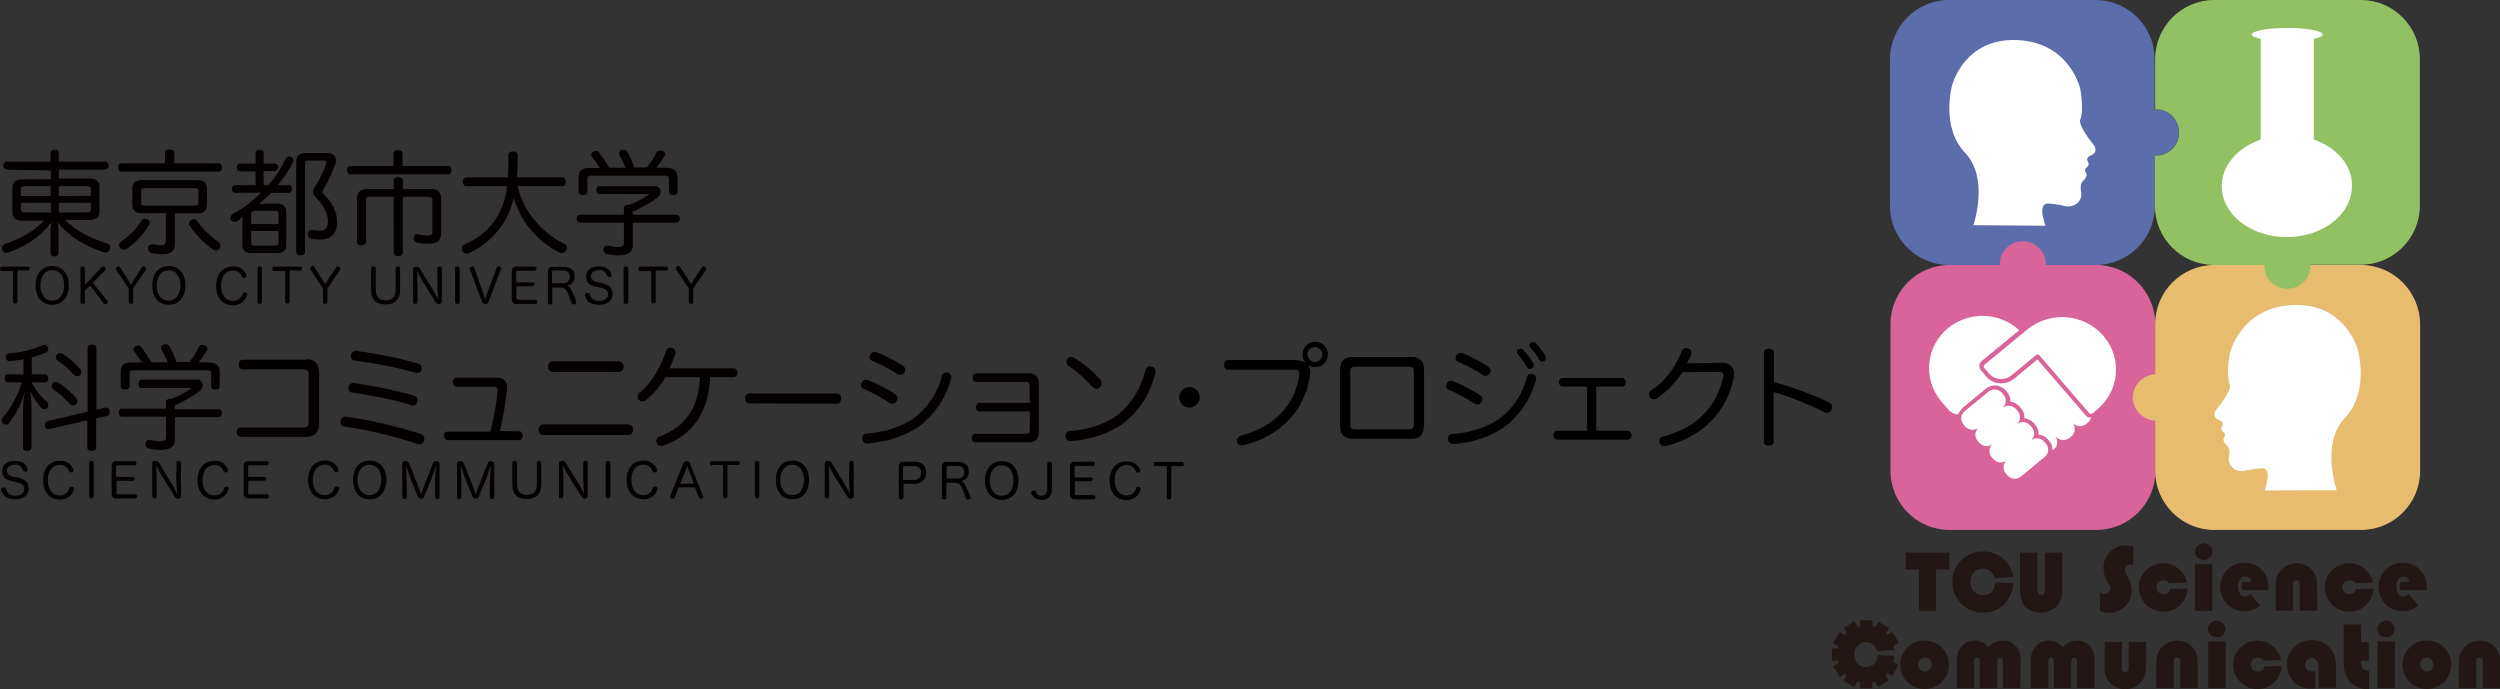 <?xml version="1.0" encoding="utf-8"?>
<!-- Generator: Adobe Illustrator 20.0.0, SVG Export Plug-In . SVG Version: 6.00 Build 0)  -->
<svg version="1.1" id="レイヤー_1" xmlns="http://www.w3.org/2000/svg" xmlns:xlink="http://www.w3.org/1999/xlink" x="0px"
	 y="0px" viewBox="0 0 904.8 249.5" style="enable-background:new 0 0 904.8 249.5;" xml:space="preserve">
<rect x="0" y="0" width="904.8" height="249.5" fill="#333333" stroke="none"/>
<style type="text/css">
	.st0{fill:#5B6DAB;}
	.st1{fill:#D86499;}
	.st2{fill:#E7BC6F;}
	.st3{fill:#FFFFFF;}
	.st4{fill:#91C162;}
	.st5{fill:#221714;}
	.st6{fill:#040000;}
</style>
<g>
	<path d="M326.9,180c0,0.5-0.3,0.7-0.8,0.7c-0.5,0-0.8-0.2-0.8-0.7v-11c0-1.3,0.5-1.9,1.8-1.9h3.8c2.7,0,4.3,1.4,4.3,3.9
		c0,2.6-1.6,4.1-4.3,4.1h-3.9V180z M330.7,173.7c1.7,0,2.7-0.9,2.7-2.6c0-1.6-1-2.4-2.7-2.4h-3.3c-0.4,0-0.6,0.2-0.6,0.6v4.4H330.7z
		"/>
	<path d="M351.2,179.7c0,0.1,0.1,0.2,0.1,0.3c0,0.3-0.2,0.6-0.6,0.7c-0.1,0-0.3,0.1-0.4,0.1c-0.3,0-0.6-0.1-0.7-0.4l-0.4-1.1
		c-1.2-3.4-1.7-4.6-3.5-4.6h-3.2v5.4c0,0.5-0.3,0.7-0.8,0.7c-0.5,0-0.8-0.2-0.8-0.7v-11c0-1.3,0.5-1.9,1.8-1.9h4
		c2.5,0,3.9,1.3,3.9,3.5c0,2-1.1,3-2.7,3.4c1,0.3,1.6,1.5,2.9,4.7L351.2,179.7z M346.6,173.2c1.5,0,2.4-0.9,2.4-2.3
		c0-1.5-0.8-2.3-2.3-2.3h-3.5c-0.4,0-0.6,0.2-0.6,0.6v4H346.6z"/>
	<path d="M368.6,173.9c0,4.3-2.3,7-6,7c-3.7,0-6.1-2.7-6.1-7c0-4.2,2.3-7,6.1-7C366.3,166.9,368.6,169.7,368.6,173.9z M358.2,173.9
		c0,3.3,1.7,5.5,4.3,5.5c2.7,0,4.3-2.1,4.3-5.6c0-3.3-1.7-5.4-4.3-5.4C359.9,168.4,358.2,170.6,358.2,173.9z"/>
	<path d="M379,167.8c0-0.5,0.4-0.7,0.9-0.7c0.4,0,0.8,0.2,0.8,0.7v9.3c0,2.5-1.4,3.8-3.7,3.8c-1.1,0-1.9-0.3-2.5-0.7
		c-0.6-0.5-1-1-1.2-1.5c0-0.1-0.1-0.2-0.1-0.3c0-0.4,0.3-0.7,0.6-0.8c0.1,0,0.3-0.1,0.4-0.1c0.3,0,0.6,0.1,0.7,0.5
		c0.2,0.7,0.8,1.4,2,1.4c1.4,0,2.1-0.8,2.1-2.5V167.8z"/>
	<path d="M389,178.6c0,0.4,0.3,0.6,0.6,0.6h6.2c0.4,0,0.7,0.3,0.7,0.7c0,0.4-0.2,0.8-0.7,0.8h-6.7c-1.2,0-1.8-0.5-1.8-1.9V169
		c0-1.3,0.5-1.9,1.8-1.9h6.5c0.4,0,0.7,0.3,0.7,0.7s-0.2,0.8-0.7,0.8h-6.1c-0.4,0-0.6,0.2-0.6,0.6v3.6h5.9c0.4,0,0.7,0.3,0.7,0.7
		c0,0.4-0.3,0.7-0.7,0.7H389V178.6z"/>
	<path d="M412.6,170c0.1,0.1,0.1,0.2,0.1,0.3c0,0.4-0.3,0.6-0.5,0.7c-0.1,0.1-0.3,0.1-0.4,0.1c-0.3,0-0.6-0.1-0.7-0.5
		c-0.5-1.2-1.4-2.3-3.4-2.3c-2.6,0-4.3,2.1-4.3,5.5c0,3.3,1.7,5.5,4.3,5.5c2.1,0,3.1-1.2,3.5-2.6c0.1-0.4,0.4-0.5,0.8-0.5
		c0.1,0,0.2,0,0.3,0.1c0.3,0.1,0.6,0.3,0.6,0.7c0,0.1,0,0.2-0.1,0.3c-0.6,1.7-2.1,3.7-5.1,3.7c-3.7,0-6.1-2.7-6.1-7c0-4.2,2.4-7,6-7
		C410.6,166.9,412,168.5,412.6,170z"/>
	<path d="M418.3,168.7c-0.4,0-0.7-0.3-0.7-0.7c0-0.4,0.2-0.8,0.7-0.8h9.5c0.4,0,0.7,0.4,0.7,0.8c0,0.4-0.3,0.7-0.7,0.7h-3.9v11.4
		c0,0.5-0.4,0.7-0.8,0.7s-0.8-0.2-0.8-0.7v-11.4H418.3z"/>
</g>
<g>
	<path d="M434.2,143.8c0,2-1.7,3.7-3.7,3.7c-2,0-3.7-1.6-3.7-3.7s1.6-3.7,3.7-3.7C432.5,140.1,434.2,141.8,434.2,143.8z"/>
	<path d="M469.4,130.5c0.8,0,2,0.1,3,0.7c-0.7-0.8-1-1.8-1-2.9c0-2.5,2-4.6,4.6-4.6s4.6,2.1,4.6,4.6c0,2.6-2.1,4.6-4.6,4.6
		c-0.9,0-1.8-0.3-2.6-0.8c0.6,0.8,0.8,1.6,0.8,2.7c0,0.4,0,0.8-0.1,1.1c-1.8,12.5-10.4,21.8-24,25.2c-0.3,0.1-0.5,0.1-0.8,0.1
		c-0.7,0-1.3-0.4-1.5-1.1c-0.1-0.2-0.1-0.5-0.1-0.7c0-0.8,0.5-1.5,1.3-1.7c11.8-3.1,19.8-10.9,21.2-21.9c0-0.2,0-0.4,0-0.6
		c0-1.1-0.5-1.4-1.8-1.4h-23.9c-0.9,0-1.5-0.7-1.5-1.8c0-1,0.6-1.7,1.5-1.7H469.4z M473.2,128.3c0,1.5,1.3,2.7,2.7,2.7
		c1.5,0,2.7-1.3,2.7-2.7c0-1.5-1.3-2.7-2.7-2.7C474.5,125.6,473.2,126.8,473.2,128.3z"/>
	<path d="M515.3,154.3c0,3-1.5,4.5-4.4,4.5h-21.5c-2.8,0-4.4-1.5-4.4-4.5v-20.5c0-3,1.6-4.6,4.4-4.6H511c2.9,0,4.4,1.6,4.4,4.6
		V154.3z M509.7,155.4c1.6,0,2-0.4,2-1.8v-19.1c0-1.4-0.4-1.8-2-1.8h-19c-1.6,0-2,0.4-2,1.8v19.1c0,1.5,0.4,1.8,2,1.8H509.7z"/>
	<path d="M535.7,143c0.6,0.4,0.8,0.9,0.8,1.4c0,0.4-0.1,0.8-0.3,1.1c-0.3,0.6-0.9,0.9-1.6,0.9c-0.4,0-0.8-0.1-1.1-0.4
		c-2.4-1.6-6.1-3.7-9.2-5c-0.6-0.2-0.9-0.7-0.9-1.3c0-0.3,0.1-0.7,0.3-1c0.3-0.7,0.8-0.9,1.4-0.9c0.3,0,0.5,0,0.9,0.2
		C529,139.2,532.8,141.2,535.7,143z M555.9,137c0,0.2,0,0.4-0.1,0.7c-1.9,6.9-5.9,12.8-11.2,16.7c-4.8,3.6-12,5.9-18.5,6.3
		c-0.1,0-0.2,0-0.2,0c-1,0-1.8-0.6-1.8-1.7c0-0.1,0-0.2,0-0.3c0-0.9,0.5-1.5,1.6-1.6c6-0.4,12.8-2.5,17.1-5.7
		c4.6-3.5,8.1-8.4,9.8-14.7c0.2-0.9,0.7-1.4,1.6-1.4c0.2,0,0.4,0,0.7,0.1C555.4,135.6,555.9,136.1,555.9,137z M539.4,134.2
		c0,0.3-0.1,0.7-0.2,0.9c-0.3,0.6-0.9,0.9-1.6,0.9c-0.3,0-0.7-0.1-0.9-0.3c-2.7-1.8-6.2-3.6-9-4.8c-0.6-0.2-0.9-0.7-0.9-1.4
		c0-0.3,0.1-0.6,0.3-0.9c0.4-0.6,0.9-0.9,1.5-0.9c0.3,0,0.6,0,0.9,0.2c2.8,1.1,6.3,2.9,9.1,4.7C539.1,133.1,539.4,133.7,539.4,134.2
		z M550.2,126.2c0.5,0,0.7,0.1,1.1,0.5c1.3,1.3,2.7,3.2,3.5,4.6c0.1,0.2,0.3,0.5,0.3,1.1c0,0.6-0.6,1.1-1.4,1.1
		c-0.5,0-0.8-0.2-1.1-0.7c-0.9-1.5-2.1-3.2-3.2-4.5c-0.2-0.3-0.4-0.6-0.4-1C549,126.8,549.5,126.2,550.2,126.2z M554.8,123.8
		c0.5,0,0.7,0.2,1.1,0.5c1.1,1,2.6,3.2,3.4,4.5c0.1,0.2,0.2,0.6,0.2,1c0,0.5-0.5,1.1-1.3,1.1c-0.5,0-0.8-0.2-1.1-0.7
		c-0.9-1.6-2-3.2-3.1-4.3c-0.4-0.4-0.5-0.6-0.5-1.1C553.6,124.3,554.2,123.8,554.8,123.8z"/>
	<path d="M589.1,155.9c0.9,0,1.4,0.8,1.4,1.6s-0.5,1.6-1.4,1.6h-25.5c-0.9,0-1.4-0.7-1.4-1.6s0.5-1.6,1.4-1.6h10.8v-16h-8.8
		c-0.8,0-1.4-0.7-1.4-1.5c0-0.8,0.5-1.6,1.4-1.6h21.4c0.9,0,1.4,0.8,1.4,1.6c0,0.8-0.5,1.5-1.4,1.5h-9.3v16H589.1z"/>
	<path d="M608.9,134.7c-2.4,3.7-5.7,7.1-9.3,9.5c-0.4,0.2-0.7,0.3-1.1,0.3c-0.5,0-1-0.3-1.4-0.7c-0.2-0.3-0.3-0.7-0.3-1.1
		c0-0.5,0.2-1.1,0.9-1.5c4.1-2.6,8.2-7.1,10.9-14c0.3-0.7,0.8-1.2,1.6-1.2c0.2,0,0.5,0,0.7,0.1c0.9,0.2,1.3,0.8,1.3,1.5
		c0,0.2,0,0.4-0.1,0.5c-0.2,0.9-0.8,2-1.6,3.4l12.8-0.2c2.6,0,4.3,1.4,4.3,4.1c0,0.5,0,1-0.2,1.6c-2.5,11.6-10.6,21-24.6,24.4
		c-0.2,0-0.3,0-0.5,0c-0.8,0-1.4-0.4-1.7-1.2c0-0.2-0.1-0.4-0.1-0.6c0-0.7,0.5-1.4,1.4-1.6c12-3.2,19.3-10.5,21.8-21.6
		c0-0.3,0.1-0.5,0.1-0.7c0-0.8-0.4-1.1-1.6-1.1c0,0-0.1,0-0.2,0L608.9,134.7z"/>
	<path d="M642,159.7c0,1.1-0.8,1.6-1.8,1.6c-1.1,0-1.8-0.5-1.8-1.6v-31.9c0-1.1,0.7-1.6,1.8-1.6c1,0,1.8,0.5,1.8,1.6v10.5
		c6.2,1.6,13.8,4.4,20,7.3c0.8,0.4,1.1,1,1.1,1.7c0,0.3,0,0.6-0.2,0.9c-0.2,0.7-0.9,1.2-1.6,1.2c-0.3,0-0.6-0.1-0.9-0.2
		c-5.4-2.7-12.5-5.6-18.5-7.3V159.7z"/>
</g>
<title>akjdhbfkjh</title>
<path class="st0" d="M684,21.4v53.1c0,11.8,9.6,21.4,21.4,21.4h53.1c11.8,0,21.4-9.6,21.4-21.4V56.3c4.6,0.2,8.5-3.4,8.6-8.1
	c0.2-4.6-3.4-8.5-8.1-8.6c-0.2,0-0.4,0-0.6,0V21.4c0-11.8-9.6-21.4-21.4-21.4h-53.1C693.7,0,684.1,9.6,684,21.4"/>
<path class="st1" d="M758.6,95.9h-18.2c0.2-4.6-3.4-8.5-8-8.6s-8.5,3.4-8.6,8c0,0.2,0,0.4,0,0.6h-18.2c-11.8,0-21.4,9.6-21.4,21.4
	v53.1c0,11.8,9.6,21.4,21.4,21.4h53.1c11.8,0,21.4-9.6,21.4-21.4v-53.1C779.9,105.5,770.4,95.9,758.6,95.9"/>
<path class="st2" d="M854.5,95.9h-53.1c-11.8,0-21.4,9.6-21.4,21.4v18.2c-4.6,0.2-8.2,4-8.1,8.6c0.2,4.4,3.7,7.9,8.1,8.1v18.2
	c0,11.8,9.6,21.4,21.4,21.4h53.1c11.8,0,21.4-9.6,21.4-21.4v-53.1C875.8,105.5,866.2,95.9,854.5,95.9"/>
<path class="st3" d="M714.2,81.5c0,0,5.9-16.9-3-26.2s-4.7-24.4-4.7-24.4s4.3-17.2,23.5-16.4s22.9,17.7,22.9,17.7s1.4,7.7,0,11
	c0,0-1.2,1.7,4.5,8.8c0,0,2.6,2.6-0.5,4.2c0,0-2.2,0.6-1.3,2.2c0.5,0.7,0.4,1.6-0.3,2.1c-0.1,0.1-0.2,0.1-0.2,0.2
	c-0.6,0.4-0.6,1.2-0.2,1.8c0,0,0,0.1,0.1,0.1c0.8,1.1-1.1,2.9-1.1,2.9s-1.3,0.8-0.7,4.1s-2.6,5.7-5.8,5c-1.9-0.5-3.9-0.8-5.8-0.9
	c0,0-4.5-1.2-1.3,8L714.2,81.5z"/>
<path class="st3" d="M845.7,177.4c0,0-5.9-16.9,3-26.2s4.7-24.4,4.7-24.4s-4.3-17.2-23.5-16.4S807,128,807,128s-1.4,7.7,0,11
	c0,0,1.2,1.7-4.5,8.8c0,0-2.6,2.6,0.5,4.2c0,0,2.2,0.6,1.3,2.2c-0.5,0.7-0.4,1.6,0.3,2.1c0.1,0.1,0.2,0.1,0.2,0.2
	c0.6,0.4,0.6,1.2,0.2,1.8c0,0,0,0.1-0.1,0.1c-0.8,1.1,1.1,2.9,1.1,2.9s1.3,0.8,0.7,4.1s2.6,5.7,5.8,5c1.9-0.5,3.9-0.8,5.8-0.9
	c0,0,4.5-1.2,1.3,8L845.7,177.4z"/>
<path class="st3" d="M725.1,142.8l-0.5-0.6c-1.3-1.5-3.5-1.7-5-0.4l-8.5,7c-1.5,1.2-1.7,3.3-0.5,4.8c0,0,0,0,0.1,0.1l0.5,0.6
	c1.3,1.5,3.5,1.7,5,0.4c-1.5,1.2-1.7,3.3-0.5,4.8c0,0,0,0,0.1,0.1l0.5,0.6c1.3,1.5,3.5,1.7,5,0.4c-1.5,1.2-1.7,3.3-0.5,4.8
	c0,0,0,0,0.1,0.1l0.5,0.6c1.3,1.5,3.5,1.7,5,0.4c-1.5,1.2-1.7,3.3-0.5,4.8c0,0,0,0,0.1,0.1l0.5,0.6c1.3,1.5,3.5,1.7,5,0.4l8.5-7
	c1.5-1.2,1.7-3.3,0.5-4.8c0,0,0,0-0.1-0.1l-0.5-0.6c-1.3-1.5-3.5-1.7-5-0.4c1.5-1.2,1.7-3.3,0.5-4.8c0,0,0,0-0.1-0.1l-0.5-0.6
	c-1.3-1.5-3.5-1.7-5-0.4c1.5-1.2,1.7-3.3,0.5-4.8c0,0,0,0-0.1-0.1l-0.5-0.6c-1.3-1.5-3.5-1.7-5-0.4
	C726.1,146.5,726.4,144.4,725.1,142.8C725.1,142.9,725.1,142.9,725.1,142.8"/>
<path class="st3" d="M755,150.5l-17.6-20.4l-8.5,7c-3.1,2.5-7.7,2.1-10.2-1c0,0,0,0-0.1-0.1c-0.6-0.8-1.2-1.5-1.7-2
	c-0.4-0.5-0.6-1.1-0.5-1.8c0-0.6,0.4-1.2,0.9-1.6l13.5-11.1c-7.2-6.6-18.1-6.9-25.7-0.8c-8,6.5-9.3,18.3-2.7,26.3
	c0.1,0.2,0.3,0.3,0.4,0.5l2.5,2.9c0.8,0.9,2,1.5,3.3,1.6c0.5-0.8,1-1.6,1.6-2.3l8.5-7c2.2-1.8,5.3-1.5,7.2,0.6l0.5,0.6
	c0.9,1,1.3,2.3,1.2,3.5c1.3,0.1,2.5,0.8,3.4,1.8l0.5,0.6c0.9,1,1.3,2.3,1.2,3.6c1.3,0.1,2.5,0.8,3.4,1.7l0.5,0.6
	c0.8,1,1.3,2.3,1.2,3.6c1.3,0.1,2.5,0.7,3.4,1.7l0.5,0.6c0.8,0.9,1.2,2.2,1.1,3.4c1.3-0.8,2.5-2.3,1.2-5c1.3,1.5,3.6,1.7,5.1,0.4
	l0.5-0.4c1.5-1.2,1.7-3.4,0.5-4.9c0,0,0,0-0.1-0.1c1.3,1.5,3.6,1.7,5.1,0.4l0.5-0.4c0.6-0.5,1.1-1.3,1.2-2.1
	C756.1,151.3,755.5,151,755,150.5"/>
<path class="st3" d="M733.8,119.2L718.2,132c-0.3,0.3-0.4,0.8-0.1,1.1c0,0,0,0,0,0c0.4,0.5,1,1.2,1.7,2c2,2.4,5.5,2.8,8,0.9
	c0,0,0,0,0,0l9.1-7.5c0.4-0.3,0.9-0.3,1.2,0.1l18,20.9c0.3,0.3,0.8,0.4,1.2,0.1l1.6-1.3c8-6.5,9.3-18.3,2.7-26.3
	c-0.1-0.2-0.3-0.3-0.4-0.5C754.2,113.5,742.1,112.5,733.8,119.2"/>
<path class="st4" d="M854.5,0h-53.1c-11.8,0-21.4,9.6-21.4,21.4v18.2c4.6-0.2,8.5,3.4,8.6,8.1c0.2,4.6-3.4,8.5-8.1,8.6
	c-0.2,0-0.4,0-0.6,0v18.2c0,11.8,9.6,21.4,21.4,21.4h18.2c-0.2,4.6,3.4,8.5,8.1,8.6s8.5-3.4,8.6-8.1c0-0.2,0-0.4,0-0.6h18.2
	c11.8,0,21.4-9.6,21.4-21.4V21.4C875.8,9.6,866.2,0,854.5,0"/>
<path class="st3" d="M837.4,50.5V14.1h-0.1c2.1-0.4,3.3-1,3.3-1.6c0-1.3-5.7-2.4-12.8-2.4s-12.8,1.1-12.8,2.4c0,0.6,1.3,1.2,3.3,1.6
	h-0.1v36.4c-8.3,2.9-14.1,9.3-14.1,16.9c0,10.2,10.5,18.4,23.5,18.4s23.6-8.2,23.6-18.4C851.5,59.9,845.7,53.4,837.4,50.5"/>
<path class="st5" d="M696.7,231.8c2.3,0,4.5,0.9,6.1,2.6c3.4,3.4,3.4,8.9,0,12.4c0,0,0,0,0,0c-3.5,3.4-9.1,3.4-12.5,0
	c-3.4-3.4-3.5-8.9-0.1-12.3c0,0,0.1-0.1,0.1-0.1C692.1,232.6,694.4,231.7,696.7,231.8 M696.6,238c-0.7,0-1.3,0.3-1.7,0.7
	c-0.9,1-0.9,2.6,0,3.6c0.9,1,2.4,1,3.4,0.1c0,0,0.1-0.1,0.1-0.1c1-1,1-2.6,0-3.6C697.9,238.3,697.2,238,696.6,238"/>
<path class="st5" d="M731.2,249h-6.3v-9.1c0-0.5,0-1-0.2-1.5c-0.2-0.3-0.5-0.4-0.8-0.4c-0.7,0-1.1,0.6-1.1,1.9v9.1h-6.3v-9.1
	c0-0.5,0-1-0.2-1.5c-0.2-0.3-0.5-0.4-0.8-0.4c-0.7,0-1,0.6-1,1.9v9.1h-6.3v-10.4c0-1.8,0.7-3.5,1.9-4.8c1.2-1.3,2.9-2,4.6-2
	c1.9,0,3.7,0.9,5,2.4c1.3-1.4,3.1-2.3,5-2.4c2-0.1,3.8,0.8,5.1,2.3c1.1,1.5,1.6,3.4,1.5,5.2L731.2,249z"/>
<path class="st5" d="M758,249h-6.3v-9.1c0-0.5,0-1-0.2-1.5c-0.2-0.3-0.5-0.4-0.8-0.4c-0.7,0-1.1,0.6-1.1,1.9v9.1h-6.3v-9.1
	c0-0.5,0-1-0.2-1.5c-0.2-0.3-0.5-0.4-0.8-0.4c-0.7,0-1,0.6-1,1.9v9.1H735v-10.4c0-1.8,0.7-3.5,1.9-4.8c1.2-1.3,2.9-2,4.6-2
	c1.9,0,3.7,0.9,5,2.4c1.3-1.4,3.1-2.3,5-2.4c2-0.1,3.8,0.8,5.1,2.3c1.1,1.5,1.6,3.4,1.5,5.2L758,249z"/>
<path class="st5" d="M761.7,232.3h6.3v9.5c0,1,0.4,1.4,1.2,1.4c0.8,0,1.2-0.5,1.2-1.4v-9.5h6.3v9.4c0,2.1-0.7,4.1-2.2,5.5
	c-2.9,3-7.7,3-10.7,0.1c-0.1-0.1-0.3-0.3-0.4-0.4c-1.2-1.6-1.8-3.6-1.7-5.7L761.7,232.3z"/>
<path class="st5" d="M795.4,249h-6.3v-9.5c0-1-0.4-1.5-1.2-1.5s-1.2,0.5-1.2,1.5v9.5h-6.3v-9.4c0-2.1,0.7-4.1,2.2-5.5
	c2.9-3,7.8-3,10.7-0.1c0.1,0.1,0.3,0.3,0.4,0.4c1.2,1.6,1.8,3.7,1.7,5.7L795.4,249z"/>
<path class="st5" d="M805.5,249h-6.3v-16.9h6.3V249z M802.3,224.6c0.8,0,1.6,0.3,2.2,0.9c1.2,1.1,1.2,3,0.1,4.2c0,0,0,0-0.1,0.1
	c-1.3,1.1-3.2,1.1-4.5,0c-1.2-1.2-1.2-3.1,0-4.2c0,0,0,0,0.1-0.1C800.7,224.9,801.5,224.6,802.3,224.6"/>
<path class="st5" d="M819.5,241.2l6.3-0.2c-0.1,2.3-1.1,4.4-2.7,6c-1.6,1.6-3.8,2.4-6,2.4c-2.4,0-4.6-0.9-6.3-2.6
	c-1.7-1.7-2.6-4-2.6-6.3c0-2.3,0.9-4.5,2.6-6.1c3.4-3.4,9-3.4,12.4,0c1.2,1.2,2.1,2.8,2.4,4.5l-6.4,0.2c-0.5-0.7-1.3-1.1-2.1-1.1
	c-0.7,0-1.3,0.2-1.8,0.7c-0.5,0.5-0.7,1.1-0.7,1.8c0,0.7,0.3,1.4,0.7,1.8c0.5,0.5,1.1,0.8,1.8,0.7
	C818.3,243.1,819.3,242.3,819.5,241.2"/>
<path class="st5" d="M837.9,242.6v6.5c-0.5,0.1-0.9,0.1-1.4,0.1c-2.4,0.1-4.7-0.8-6.3-2.5c-3.4-3.5-3.4-9,0.1-12.5
	c1.6-1.6,3.9-2.5,6.2-2.5c2.4-0.1,4.7,0.7,6.5,2.4c1.6,1.8,2.5,4.1,2.4,6.5v8.3h-6.3v-7.8c0-0.8-0.2-1.5-0.7-2.1
	c-0.4-0.5-1.1-0.8-1.8-0.8c-1.4,0-2.5,1.2-2.4,2.5c0,0.6,0.2,1.2,0.7,1.6c0.4,0.5,1,0.7,1.7,0.7C836.9,243.1,837.4,243,837.9,242.6"
	/>
<path class="st5" d="M854.5,225.9v6.5h2.8v6.7h-2.8c-0.1,1,0.1,1.9,0.6,2.8c0.6,0.6,1.5,0.9,2.3,0.8v6.7h-0.7c-1.4,0-2.8-0.3-4-1
	c-1.2-0.6-2.3-1.6-3-2.7c-1-1.7-1.5-3.8-1.5-5.8v-13.9H854.5z"/>
<path class="st5" d="M866.8,249h-6.3v-16.9h6.3V249z M863.6,224.6c0.8,0,1.6,0.3,2.2,0.9c1.2,1.1,1.2,3,0.1,4.2c0,0,0,0-0.1,0.1
	c-1.3,1.1-3.2,1.1-4.5,0c-1.2-1.2-1.2-3.1,0-4.2c0,0,0,0,0.1-0.1C862,224.9,862.8,224.6,863.6,224.6"/>
<path class="st5" d="M878.5,231.8c2.3,0,4.5,0.9,6.1,2.6c3.4,3.4,3.4,8.9,0,12.4c0,0,0,0,0,0c-3.5,3.4-9.1,3.4-12.5,0
	c-3.4-3.4-3.5-8.9-0.1-12.3c0,0,0.1-0.1,0.1-0.1C873.8,232.6,876.1,231.7,878.5,231.8 M878.3,238c-0.7,0-1.3,0.3-1.7,0.7
	c-0.9,1-0.9,2.6,0,3.6c0.4,0.5,1.1,0.7,1.7,0.7c0.7,0,1.3-0.3,1.7-0.7c0.9-1,0.9-2.6,0-3.6C879.6,238.3,879,238,878.3,238"/>
<path class="st5" d="M904.9,249h-6.3v-9.5c0-1-0.4-1.5-1.2-1.5s-1.2,0.5-1.2,1.5v9.5h-6.3v-9.4c0-2.1,0.7-4.1,2.2-5.5
	c2.9-3,7.8-3,10.7-0.1c0.1,0.1,0.3,0.3,0.4,0.4c1.2,1.6,1.8,3.7,1.7,5.7L904.9,249z"/>
<path class="st5" d="M685.8,237.3l-6.2-0.2c0,1.2-0.5,2.3-1.3,3.2c-1.7,1.5-4.3,1.5-6-0.1c-0.8-0.9-1.2-2-1.2-3.2
	c0-1.2,0.4-2.4,1.2-3.3c0.8-0.9,1.9-1.3,3.1-1.3c2,0,3.3,1.1,4,3.2l6.3-0.4c-0.1-0.5-0.3-1-0.4-1.5l1.9-1.1l-2.3-3.9l-1.9,1.1
	c-0.1-0.1-0.2-0.2-0.2-0.3s-0.2-0.2-0.3-0.2l0.1,0l1.1-2l-3.9-2.3l-1.1,2l0,0c-0.3-0.1-0.7-0.2-1-0.3v-2.2h-4.5v2.2
	c-0.3,0.1-0.7,0.2-1,0.3l0.1-0.1l-1.1-2l-3.9,2.3l1.1,2l0,0c-0.1,0.1-0.2,0.2-0.4,0.3s-0.2,0.2-0.3,0.4l-1.9-1.1l-2.3,3.9l1.9,1.1
	c-0.1,0.3-0.2,0.6-0.3,0.9h-2.1v4.4h2.2c0.1,0.3,0.2,0.6,0.2,0.9l-1.9,1.1l2.3,3.9l1.9-1.1c0.1,0.1,0.1,0.2,0.2,0.3s0.3,0.2,0.4,0.3
	l-1.1,1.9l3.9,2.3l1.1-2l-0.1-0.1c0.3,0.1,0.6,0.2,1,0.3v2.2h4.5V247c0.4-0.1,0.7-0.2,1-0.3l1.1,1.9l3.9-2.3l-1.1-2l0,0
	c0.2-0.2,0.4-0.5,0.6-0.7l1.7,1l2.3-3.9l-2-1.1c0.2-0.8,0.4-1.6,0.5-2.4"/>
<path class="st5" d="M772.1,197.9v6.6c-0.4-0.1-0.8-0.2-1.2-0.2c-0.5,0-1,0.2-1.3,0.6c-0.4,0.4-0.6,0.9-0.6,1.4
	c0.1,0.6,0.3,1.2,0.6,1.8l0.5,0.9c0.9,1.4,1.4,3.1,1.4,4.8c0,2.1-0.8,4.2-2.4,5.7c-1.6,1.5-3.7,2.4-5.8,2.3c-1.1,0-2.3-0.3-3.3-0.8
	v-6.7c0.5,0.4,1.1,0.6,1.7,0.6c0.6,0,1.1-0.2,1.5-0.6c0.4-0.3,0.6-0.8,0.6-1.3c-0.2-0.8-0.5-1.5-1-2.2c-1-1.6-1.5-3.5-1.5-5.4
	c0-2.1,0.8-4.1,2.3-5.6c1.4-1.5,3.5-2.4,5.5-2.4C770.2,197.3,771.2,197.5,772.1,197.9"/>
<path class="st5" d="M785.4,213.2l6.3-0.2c-0.1,2.3-1.1,4.4-2.7,6c-1.6,1.6-3.8,2.4-6,2.4c-2.4,0-4.6-0.9-6.3-2.6
	c-1.7-1.7-2.6-4-2.6-6.3c0-2.3,0.9-4.5,2.6-6.1c3.4-3.4,9-3.4,12.4,0c1.2,1.2,2.1,2.8,2.4,4.5l-6.4,0.2c-0.5-0.7-1.3-1.1-2.1-1.1
	c-0.7,0-1.3,0.2-1.8,0.7c-0.5,0.5-0.7,1.1-0.7,1.8c0,0.7,0.3,1.4,0.7,1.8c0.5,0.5,1.1,0.8,1.8,0.7
	C784.2,215.1,785.2,214.3,785.4,213.2"/>
<rect x="794.4" y="204.2" class="st5" width="6.3" height="16.9"/>
<path class="st5" d="M797.6,196.6c0.8,0,1.6,0.3,2.2,0.9c1.2,1.1,1.2,3,0.1,4.2c0,0,0,0-0.1,0.1c-1.3,1.1-3.2,1.1-4.5,0
	c-1.2-1.2-1.2-3.1,0-4.2c0,0,0,0,0.1-0.1C796,197,796.8,196.6,797.6,196.6"/>
<path class="st5" d="M821,213.6h-9.6c-0.3-1-0.3-2,0.1-3h3.2c-0.1-1.1-1-1.9-2.1-1.9c-0.8,0-1.5,0.4-1.9,1c-0.5,0.8-0.8,1.7-0.7,2.6
	c0,0.9,0.2,1.9,0.7,2.6c0.4,0.6,1.1,1,1.9,1c0.7,0,1.4-0.4,1.8-1l3.6,4.3c-1.6,1.3-3.6,2-5.6,2c-2.4,0.1-4.6-0.9-6.3-2.5
	c-3.4-3.5-3.4-9,0-12.5c1.7-1.7,4-2.6,6.3-2.5c4.7-0.1,8.6,3.7,8.6,8.4c0,0.1,0,0.2,0,0.3C821.1,212.7,821.1,213.1,821,213.6"/>
<path class="st5" d="M838.7,221h-6.4v-9.5c0-1-0.4-1.5-1.2-1.5c-0.8,0-1.2,0.5-1.2,1.5v9.5h-6.3v-9.4c0-2.1,0.7-4.1,2.2-5.5
	c2.9-3,7.8-3,10.7-0.1c0.1,0.1,0.3,0.3,0.4,0.4c1.2,1.6,1.8,3.7,1.7,5.7L838.7,221z"/>
<path class="st5" d="M852.7,213.2l6.3-0.2c-0.1,2.3-1.1,4.4-2.7,6c-1.6,1.6-3.8,2.4-6,2.4c-2.4,0-4.6-0.9-6.3-2.6
	c-1.7-1.7-2.6-4-2.6-6.3c0-2.3,0.9-4.5,2.6-6.1c3.4-3.4,9-3.4,12.4,0c1.2,1.2,2.1,2.8,2.4,4.5l-6.4,0.2c-0.5-0.7-1.3-1.1-2.1-1.1
	c-0.7,0-1.3,0.2-1.8,0.7c-0.5,0.5-0.7,1.1-0.7,1.8c0,0.7,0.3,1.4,0.7,1.8c0.5,0.5,1.1,0.8,1.8,0.7
	C851.5,215.1,852.5,214.3,852.7,213.2"/>
<path class="st5" d="M878.3,213.6h-9.6c-0.3-1-0.3-2,0.1-3h3.2c-0.1-1.1-1-1.9-2.1-1.9c-0.8,0-1.5,0.4-1.9,1
	c-0.5,0.8-0.8,1.7-0.7,2.6c0,0.9,0.2,1.9,0.7,2.6c0.4,0.6,1.1,1,1.9,1c0.7,0,1.4-0.4,1.8-1l3.6,4.3c-1.6,1.3-3.6,2-5.6,2
	c-2.4,0.1-4.6-0.9-6.3-2.5c-3.4-3.5-3.4-9,0-12.5c1.7-1.7,4-2.6,6.3-2.5c4.7-0.1,8.6,3.7,8.6,8.4c0,0.1,0,0.2,0,0.3
	C878.4,212.7,878.4,213.1,878.3,213.6"/>
<polygon class="st5" points="700.7,206.1 700.7,221.1 694.5,221.1 694.5,206.1 689.7,206.1 689.7,200 705.5,200 705.5,206.1 "/>
<path class="st5" d="M722.1,210.8l6.6,0.2c-0.2,3-1.5,5.7-3.5,7.9c-2,1.9-4.7,2.9-7.5,2.8c-2.9,0.1-5.8-1.1-7.9-3.2
	c-2.1-2.1-3.2-4.9-3.2-7.8c-0.1-3,1.1-5.8,3.2-7.9c2.1-2.1,5-3.3,8-3.2c2.9-0.1,5.7,1.1,7.8,3.1c1.6,1.7,2.6,3.8,3.1,6.1l-6.7,0.5
	c-0.8-2.3-2.2-3.5-4.3-3.5c-1.3,0-2.5,0.5-3.3,1.4c-0.9,1-1.3,2.2-1.3,3.5c0,1.3,0.4,2.5,1.3,3.4c1.8,1.7,4.6,1.8,6.4,0.2
	C721.6,213.2,722.1,212,722.1,210.8"/>
<path class="st5" d="M746.4,200v13.7c0.1,2.1-0.7,4.2-2.2,5.8c-1.5,1.5-3.6,2.3-5.7,2.2c-2,0.1-4-0.6-5.5-2.1c-1.4-1.7-2-3.8-1.9-6
	V200h6.3v13.4c0,1.3,0.5,1.9,1.4,1.9s1.4-0.6,1.3-1.9V200H746.4z"/>
<path class="st6" d="M2.4,61.4c-0.7,0-1.2-0.7-1.2-1.5s0.4-1.4,1.2-1.4h15.9v-3.1c0-0.7,0.6-1.2,1.5-1.2s1.5,0.4,1.5,1.2v3.1h16.8
	c0.7,0,1.2,0.6,1.2,1.4s-0.4,1.5-1.2,1.5H21.3v3.2h11c2.6,0,3.7,0.9,3.7,3.3v8.4c0,2.4-1.2,3.3-3.7,3.3h-8.8c2.1,2,4.5,3.8,7.1,5.2
	c2.6,1.3,5.2,2.4,8,3.3c0.9,0.2,1.2,0.7,1.2,1.4c0,0.2,0,0.4-0.1,0.7c-0.1,0.7-0.7,1.2-1.4,1.2c-0.2,0-0.4,0-0.7-0.1
	c-3.1-1-6.1-2.3-8.9-4c-3-1.9-5.7-4.2-7.9-6.9c0.3,1.2,0.4,2.4,0.4,3.6v7.6c0,0.7-0.6,1.2-1.5,1.2s-1.4-0.4-1.4-1.1v-7.6
	c0-1.2,0.1-2.4,0.4-3.6c-2.1,2.6-4.5,4.8-7.2,6.7c-2.6,1.7-5.3,3-8.2,4.1c-0.3,0.1-0.7,0.2-1,0.2c-0.6,0-1.2-0.4-1.4-1
	c-0.1-0.2-0.2-0.5-0.2-0.7c0-0.2,0-0.4,0.1-0.6c0.2-0.4,0.5-0.8,1-0.9c2.7-0.9,5.3-2,7.7-3.4c2.3-1.4,4.5-3.1,6.4-5H8.2
	c-2.6,0-3.7-1-3.7-3.3v-8.4c0-2.4,1.1-3.3,3.7-3.3h10.2v-3.2L2.4,61.4z M18.3,67.4H9c-1,0-1.5,0.3-1.5,1.3v2.2h10.8L18.3,67.4z
	 M7.6,73.4v2.3c0,1,0.5,1.2,1.5,1.2h9.3v-3.5H7.6z M32.9,70.9v-2.2c0-1-0.5-1.3-1.4-1.3H21.3v3.5H32.9z M21.3,76.9h10.2
	c1,0,1.4-0.3,1.4-1.2v-2.3H21.3L21.3,76.9z"/>
<path class="st6" d="M79.2,59.1c0.7,0,1.1,0.7,1.1,1.5s-0.4,1.5-1.1,1.5H43.9c-0.7,0-1.1-0.6-1.1-1.5s0.4-1.5,1.1-1.5h15.8v-3.8
	c0-0.8,0.7-1.2,1.7-1.2s1.7,0.4,1.7,1.2v3.8H79.2z M54.2,80.7c0,0.3-0.1,0.5-0.2,0.7c-2.1,3.5-4.9,6.4-8.2,8.7
	c-0.3,0.2-0.6,0.3-1,0.3c-0.5,0-1-0.2-1.4-0.7c-0.2-0.3-0.3-0.6-0.3-1c0-0.5,0.3-1,0.7-1.3c3.1-2,5.6-4.6,7.5-7.7
	c0.3-0.4,0.7-0.6,1.1-0.5c0.3,0,0.7,0.1,1,0.2C53.9,79.7,54.3,80.2,54.2,80.7L54.2,80.7z M51.3,77.2c-2.3,0-3.4-1-3.4-3.4v-5.2
	c0-2.4,1.1-3.4,3.4-3.4h20.2c2.3,0,3.4,1,3.4,3.4v5.2c0,2.4-1.1,3.4-3.4,3.4h-8.2v10.9c0,2.7-1.4,3.9-4.5,3.9
	c-1.4,0-2.8-0.1-4.2-0.5c-0.6-0.2-1-0.7-1-1.4c0-0.2,0-0.3,0-0.5c0.1-0.6,0.6-1.1,1.2-1.2c0.1,0,0.2,0,0.3,0c1,0.2,2,0.3,3,0.4
	c1.4,0,1.9-0.4,1.9-1.7v-10L51.3,77.2z M70.6,74.4c0.8,0,1.2-0.2,1.2-1.1v-4.1c0-0.9-0.4-1.1-1.2-1.1H52.3c-0.8,0-1.2,0.2-1.2,1.1
	v4.1c0,0.9,0.4,1.1,1.2,1.1L70.6,74.4z M70.1,79.3c0.5,0,0.9,0.2,1.2,0.6c2.1,3,4.8,5.6,7.8,7.7c0.5,0.3,0.7,0.8,0.7,1.4
	c0,0.4-0.1,0.7-0.3,1c-0.3,0.4-0.9,0.7-1.4,0.7c-0.3,0-0.6-0.1-0.9-0.3c-3.4-2.4-6.3-5.4-8.6-8.8c-0.1-0.2-0.2-0.5-0.2-0.7
	c0-0.5,0.3-1,0.8-1.2C69.4,79.4,69.8,79.3,70.1,79.3L70.1,79.3z"/>
<path class="st6" d="M85.1,69.8c-0.7,0-1.2-0.6-1.2-1.4s0.4-1.4,1.2-1.4h7.4V62h-5.6c-0.7,0-1.2-0.6-1.2-1.4s0.4-1.4,1.2-1.4h5.6
	v-3.8c0-0.7,0.5-1.2,1.4-1.2s1.5,0.4,1.5,1.2v3.8h4c0.8,0,1.2,0.6,1.2,1.3s-0.5,1.4-1.2,1.4h-4V67h1.8c2.5-2.9,4.6-6.1,6.2-9.6
	c0.2-0.5,0.7-0.8,1.2-0.8c0.3,0,0.6,0.1,0.8,0.2c0.5,0.2,0.8,0.6,0.8,1.2c0,0.3-0.1,0.6-0.2,0.8c-1.5,2.9-3.4,5.7-5.5,8.2h4
	c0.8,0,1.2,0.6,1.2,1.4s-0.4,1.4-1.2,1.4h-6.4c-1.4,1.4-2.9,2.8-4.4,4.1c1.3-0.1,2.7-0.2,4-0.2h2.4c2.4,0,3.5,0.9,3.5,3v11.8
	c0,2.2-1,3.1-3.5,3.1h-8.9c-2.4,0-3.5-0.9-3.5-3.1v-7.7c0-0.8,0.1-1.5,0.2-2.3c-0.8,0.6-1.4,1.1-2.2,1.6c-0.2,0.1-0.5,0.2-0.8,0.2
	c-0.5,0-1-0.2-1.3-0.6c-0.2-0.3-0.2-0.6-0.2-0.9c0-0.5,0.3-1,0.8-1.3c3.8-2.1,7.3-4.7,10.3-7.8L85.1,69.8z M100.8,81.1v-3.8
	c0-0.8-0.4-1-1.2-1h-7.4c-0.8,0-1.3,0.5-1.3,1.4v3.4L100.8,81.1z M90.9,87.9c0,0.8,0.4,1,1.2,1h7.5c0.8,0,1.2-0.2,1.2-1v-4.3h-9.9
	V87.9z M111.6,58.1c-0.8,0-1.2,0.2-1.2,1v32c0,0.9-0.6,1.3-1.6,1.3s-1.6-0.5-1.6-1.3V58.7c0-2.4,1.1-3.3,3.6-3.3h7.5
	c2.1,0,3.3,1,3.3,2.6c0,0.5-0.1,1.1-0.3,1.6c-1.1,3.1-2.6,6.2-4.3,9c-0.2,0.2-0.3,0.5-0.3,0.8c0,0.3,0.2,0.7,0.5,0.9
	c2.8,2.8,4.8,6,4.8,10c0,4.7-2.7,6.4-6.1,6.4c-1.2,0-2.3-0.1-3.5-0.4c-0.6-0.1-1.1-0.8-1-1.4c0-0.2,0-0.3,0-0.5
	c0.1-0.7,0.6-1.2,1.3-1.2h0.2c0.9,0.2,1.9,0.3,2.9,0.3c1.6,0,2.9-0.7,2.9-3.5s-1.9-6.2-4.6-8.8c-0.5-0.5-0.8-1.1-0.8-1.8
	c0-0.5,0.2-1.1,0.5-1.5c1.8-2.7,3.2-5.6,4.2-8.6c0-0.2,0.1-0.4,0.1-0.5c0-0.5-0.3-0.7-1-0.7L111.6,58.1z"/>
<path class="st6" d="M162.2,60.1c0.8,0,1.2,0.6,1.2,1.4s-0.4,1.6-1.2,1.6h-35.4c-0.8,0-1.2-0.7-1.2-1.6s0.4-1.4,1.2-1.4h15.6v-4.6
	c0-0.8,0.7-1.2,1.6-1.2s1.7,0.4,1.7,1.2v4.6H162.2z M155.8,68.4c2.7,0,3.9,1.1,3.9,3.6v12c0,3-1.2,4.2-4.6,4.2
	c-1.5,0-2.9-0.1-4.4-0.5c-0.6-0.2-1-0.7-1-1.4c0-0.2,0-0.4,0.1-0.5c0.2-0.8,0.6-1.1,1.2-1.1c0.2,0,0.3,0,0.5,0.1
	c1,0.3,2.1,0.4,3.1,0.4c1.7,0,1.9-0.3,1.9-1.7v-11c0-1-0.5-1.3-1.4-1.3h-9.3v20.3c0,0.7-0.7,1.2-1.7,1.2s-1.6-0.5-1.6-1.2V71.2h-8.6
	c-1,0-1.4,0.2-1.4,1.3v15.1c0,0.7-0.7,1.2-1.7,1.2s-1.6-0.5-1.6-1.2V72c0-2.5,1.2-3.6,3.9-3.6h9.4v-3.1c0-0.7,0.7-1.2,1.6-1.2
	s1.7,0.5,1.7,1.2v3.1H155.8z"/>
<path class="st6" d="M187.3,67.3c1.1,4.7,3.3,9.1,6.5,12.8c2.9,3.4,6.4,6.2,10.4,8.1c0.6,0.2,1,0.8,1,1.4c0,0.4-0.1,0.8-0.3,1.1
	c-0.3,0.5-0.9,0.9-1.5,0.9c-0.3,0-0.7-0.1-1-0.2c-4.3-2.2-8-5.3-11-9.1c-2.5-3.2-4.3-6.8-5.5-10.6c-0.6,2.7-1.6,5.3-2.9,7.7
	c-3,5.4-7.7,9.7-13.3,12.2c-0.3,0.1-0.5,0.2-0.8,0.2c-0.7,0-1.3-0.4-1.5-1c-0.2-0.3-0.2-0.6-0.2-0.9c0-0.6,0.4-1.1,0.9-1.4
	c5.8-2.6,9.6-6,12.3-10.9c1.7-3.2,2.8-6.6,3.1-10.2h-14.7c-0.8,0-1.3-0.7-1.3-1.6s0.5-1.6,1.3-1.6h15c0.2-2.3,0.2-5,0.2-8
	c0-1,0.7-1.4,1.7-1.4s1.7,0.5,1.7,1.4c0,2.9-0.1,5.6-0.3,8h16.4c0.8,0,1.3,0.7,1.3,1.6s-0.5,1.6-1.3,1.6H187.3z"/>
<path class="st6" d="M229,77.7h15.8c0.8,0,1.2,0.5,1.2,1.4s-0.4,1.5-1.2,1.5H229v8c0,2.6-1.4,3.8-5.3,3.8c-1.4,0-2.9-0.2-4.3-0.5
	c-0.6-0.2-1.1-0.8-1-1.4c0-0.2,0-0.3,0-0.5c0.1-0.6,0.6-1.1,1.3-1.1c0.1,0,0.2,0,0.3,0c1.1,0.3,2.2,0.5,3.3,0.5c2,0,2.5-0.4,2.5-1.4
	v-7.4h-15.9c-0.8,0-1.2-0.6-1.2-1.5s0.4-1.4,1.2-1.4h15.9v-2.4c0-0.8,0.7-1.2,1.6-1.2c0.2,0,0.3,0,0.5,0c2.3-0.9,4.5-2.1,6.6-3.4
	c0.2-0.1,0.3-0.2,0.3-0.3s-0.2-0.2-0.5-0.2H217c-0.8,0-1.2-0.7-1.2-1.4s0.4-1.4,1.2-1.4H237c1.1-0.1,2.1,0.7,2.1,1.8
	c0,0.1,0,0.1,0,0.2c0,0.8-0.4,1.6-1.1,2.1c-2.8,2.1-5.9,3.8-9.1,5.1L229,77.7z M241.5,60.8c2.4,0,3.7,1.1,3.7,3.4v5.2
	c0,0.8-0.6,1.2-1.6,1.2s-1.5-0.5-1.5-1.2v-4.7c0-0.9-0.5-1.1-1.3-1.1h-27c-0.8,0-1.2,0.2-1.2,1.1v4.7c0,0.8-0.6,1.2-1.6,1.2
	s-1.6-0.5-1.6-1.2v-5.2c0-2.3,1.2-3.4,3.6-3.4h4.1c-0.9-1.4-1.9-2.8-2.9-4.1c-0.2-0.2-0.2-0.4-0.2-0.7c0-0.6,0.4-1,1-1.2
	c0.2-0.1,0.5-0.2,0.7-0.2c0.5,0,1,0.3,1.2,0.7c1.3,1.7,2.5,3.5,3.6,5.4h5.9c-0.6-1.6-1.4-3.1-2.2-4.5c-0.1-0.2-0.2-0.4-0.2-0.7
	c0-0.6,0.4-1,1-1.2c0.2,0,0.4-0.1,0.7-0.1c0.6,0,1.1,0.3,1.4,0.8c1,1.8,1.8,3.7,2.5,5.6h4.5c1.4-1.7,2.6-3.5,3.5-5.4
	c0.2-0.5,0.7-0.8,1.2-0.8c0.3,0,0.6,0.1,0.9,0.2c0.7,0.2,1,0.7,1,1.2c0,0.2-0.1,0.5-0.2,0.7c-0.9,1.5-1.9,2.9-3,4.2H241.5z"/>
<path class="st6" d="M0.7,98.1c-0.4,0-0.7-0.3-0.7-0.7c0,0,0,0,0-0.1c0-0.4,0.2-0.7,0.6-0.8c0,0,0,0,0,0h9.5c0.4,0,0.7,0.3,0.7,0.7
	c0,0,0,0,0,0c0,0.4-0.3,0.7-0.6,0.7c0,0,0,0,0,0H6.3v11.3c0,0.5-0.4,0.7-0.8,0.7s-0.8-0.2-0.8-0.7V98.1H0.7z"/>
<path class="st6" d="M24.9,103.3c0,4.2-2.3,7-6,7s-6-2.7-6-7s2.3-7,6-7S24.9,99,24.9,103.3z M14.6,103.3c0,3.3,1.7,5.5,4.3,5.5
	s4.3-2.1,4.3-5.6c0-3.3-1.7-5.4-4.3-5.4S14.6,99.9,14.6,103.3z"/>
<path class="st6" d="M38.8,108.8c0.1,0.1,0.2,0.3,0.2,0.4c0,0.3-0.2,0.5-0.4,0.7c-0.1,0.1-0.3,0.2-0.5,0.2c-0.2,0-0.5-0.1-0.6-0.3
	l-4.9-6.5l-1.9,1.9v4.1c0,0.5-0.3,0.7-0.8,0.7s-0.8-0.2-0.8-0.7V97.1c0-0.5,0.3-0.7,0.8-0.7s0.8,0.2,0.8,0.7v6l6.2-6.5
	c0.1-0.1,0.3-0.2,0.5-0.2c0.2,0,0.4,0.1,0.6,0.2c0.2,0.2,0.3,0.4,0.3,0.7c0,0.2-0.1,0.3-0.2,0.5l-4.5,4.5L38.8,108.8z"/>
<path class="st6" d="M51.3,96.8c0.1-0.2,0.4-0.4,0.6-0.4c0.2,0,0.3,0.1,0.5,0.1c0.3,0.1,0.4,0.4,0.5,0.7c0,0.1,0,0.3-0.1,0.4
	l-4.6,6.8v4.9c0,0.5-0.3,0.7-0.8,0.7s-0.8-0.2-0.8-0.7v-4.9L42,97.6c-0.1-0.1-0.1-0.2-0.1-0.4c0-0.3,0.2-0.6,0.5-0.7
	c0.1-0.1,0.3-0.1,0.5-0.1c0.3,0,0.5,0.1,0.6,0.4l3.9,6.2L51.3,96.8z"/>
<path class="st6" d="M67.1,103.3c0,4.2-2.3,7-6,7s-6-2.7-6-7s2.3-7,6-7S67.1,99,67.1,103.3z M56.7,103.3c0,3.3,1.7,5.5,4.3,5.5
	s4.3-2.1,4.3-5.6c0-3.3-1.7-5.4-4.3-5.4S56.8,99.9,56.7,103.3L56.7,103.3z"/>
<path class="st6" d="M89.1,99.4c0,0.1,0.1,0.2,0.1,0.4c0,0.3-0.2,0.6-0.5,0.7c-0.1,0-0.3,0.1-0.4,0.1c-0.3,0-0.6-0.2-0.7-0.4
	c-0.5-1.4-1.8-2.4-3.3-2.3c-2.6,0-4.3,2.1-4.3,5.5s1.7,5.5,4.3,5.5c1.6,0.1,3.1-1,3.5-2.6c0.1-0.3,0.4-0.6,0.8-0.5
	c0.1,0,0.2,0,0.3,0.1c0.3,0.1,0.6,0.4,0.6,0.7c0,0.1,0,0.2-0.1,0.3c-0.7,2.2-2.8,3.7-5.1,3.6c-3.7,0-6.1-2.7-6.1-7s2.4-7,6-7
	C86.3,96.1,88.3,97.4,89.1,99.4z"/>
<path class="st6" d="M93.2,97.1c0-0.5,0.3-0.7,0.8-0.7s0.8,0.2,0.8,0.7v12.2c0,0.5-0.4,0.7-0.8,0.7s-0.8-0.2-0.8-0.7V97.1z"/>
<path class="st6" d="M99.2,98.1c-0.4,0-0.7-0.3-0.7-0.7c0,0,0,0,0-0.1c0-0.4,0.2-0.7,0.6-0.8c0,0,0,0,0,0h9.5c0.4,0,0.7,0.3,0.7,0.7
	c0,0,0,0,0,0c0,0.4-0.3,0.7-0.6,0.7c0,0,0,0,0,0h-3.9v11.3c0,0.5-0.4,0.7-0.8,0.7s-0.8-0.2-0.8-0.7V98.1H99.2z"/>
<path class="st6" d="M121.6,96.8c0.1-0.2,0.4-0.4,0.6-0.4c0.2,0,0.3,0.1,0.5,0.1c0.3,0.1,0.5,0.4,0.5,0.7c0,0.1,0,0.3-0.1,0.4
	l-4.6,6.8v4.9c0,0.5-0.4,0.7-0.8,0.7s-0.8-0.2-0.8-0.7v-4.9l-4.6-6.9c-0.1-0.1-0.1-0.2-0.1-0.4c0-0.3,0.2-0.6,0.5-0.7
	c0.1-0.1,0.3-0.1,0.5-0.1c0.3,0,0.5,0.1,0.6,0.4l3.9,6.1L121.6,96.8z"/>
<path class="st6" d="M134.3,97.1c0-0.5,0.4-0.7,0.9-0.7s0.8,0.2,0.8,0.7v7.8c0,2.5,1.2,3.8,3.6,3.8s3.6-1.3,3.6-3.8v-7.8
	c0-0.5,0.4-0.7,0.8-0.7s0.8,0.2,0.8,0.7v7.9c0,3.4-1.9,5.2-5.3,5.2s-5.2-1.8-5.2-5.2L134.3,97.1z"/>
<path class="st6" d="M158.3,97.1c0-0.5,0.4-0.7,0.8-0.7s0.8,0.2,0.8,0.7V109c0,0.6-0.4,1-0.9,1.1c0,0-0.1,0-0.1,0
	c-0.7,0-1-0.3-1.4-1l-4.6-7.4c-0.7-1.2-1.4-2.4-2-3.7c0.1,1.1,0.2,3.5,0.2,6v5.3c0,0.5-0.3,0.7-0.8,0.7s-0.8-0.2-0.8-0.7V97.5
	c0-0.6,0.4-1,1-1c0,0,0.1,0,0.1,0c0.6,0,1.2,0.3,1.4,0.8l4.4,7.1c0.8,1.3,1.8,3.1,2.2,4.1c-0.1-1.1-0.3-3.6-0.3-6.1L158.3,97.1z"/>
<path class="st6" d="M164.7,97.1c0-0.5,0.3-0.7,0.8-0.7s0.9,0.2,0.9,0.7v12.2c0,0.5-0.4,0.7-0.9,0.7s-0.8-0.2-0.8-0.7V97.1z"/>
<path class="st6" d="M179.8,96.9c0.1-0.3,0.4-0.5,0.7-0.5c0.1,0,0.2,0,0.3,0c0.4,0.1,0.6,0.4,0.6,0.7c0,0.1,0,0.2-0.1,0.3l-4.5,11.9
	c-0.3,0.6-1,1-1.6,0.7c-0.3-0.1-0.6-0.4-0.7-0.7l-4.4-11.8c0-0.1,0-0.2-0.1-0.3c0-0.4,0.3-0.7,0.6-0.7c0.1,0,0.2,0,0.3-0.1
	c0.3,0,0.6,0.2,0.7,0.5l3.4,9.5c0.2,0.6,0.4,1.4,0.6,2.1c0.2-0.7,0.4-1.5,0.6-2.1L179.8,96.9z"/>
<path class="st6" d="M186.9,107.9c0,0.4,0.3,0.6,0.6,0.6h6.2c0.4,0,0.7,0.3,0.7,0.6c0,0,0,0.1,0,0.1c0,0.4-0.2,0.7-0.6,0.8
	c0,0,0,0-0.1,0h-6.7c-1.2,0-1.8-0.5-1.8-1.9v-9.7c0-1.3,0.5-1.9,1.8-1.9h6.5c0.4,0,0.7,0.3,0.7,0.6c0,0,0,0.1,0,0.1
	c0,0.4-0.2,0.7-0.6,0.8c0,0-0.1,0-0.1,0h-6.1c-0.4,0-0.6,0.2-0.6,0.6v3.6h5.9c0.4,0,0.7,0.3,0.7,0.6c0,0,0,0.1,0,0.1
	c0,0.4-0.3,0.7-0.6,0.7c0,0,0,0,0,0h-5.9V107.9z"/>
<path class="st6" d="M208.5,109.1c0,0.1,0,0.2,0.1,0.3c0,0.3-0.2,0.6-0.6,0.7c-0.1,0-0.3,0.1-0.4,0.1c-0.3,0-0.6-0.2-0.7-0.4
	l-0.4-1.1c-1.2-3.4-1.7-4.6-3.4-4.6h-3.2v5.4c0,0.4-0.3,0.7-0.7,0.7c0,0-0.1,0-0.1,0c-0.5,0-0.8-0.2-0.8-0.7v-11
	c0-1.3,0.5-1.9,1.8-1.9h4c2.5,0,3.9,1.3,3.9,3.4c0.1,1.7-1.1,3.1-2.7,3.4c1,0.3,1.6,1.5,2.9,4.7L208.5,109.1z M203.8,102.5
	c1.2,0.1,2.3-0.8,2.4-2c0-0.1,0-0.2,0-0.3c0.1-1.1-0.7-2.1-1.8-2.3c-0.2,0-0.3,0-0.5,0h-3.5c-0.4,0-0.6,0.2-0.6,0.6v4L203.8,102.5z"
	/>
<path class="st6" d="M217.5,102.4c2.7,0.6,4.2,1.5,4.2,4c0,2.2-1.7,3.9-4.8,3.9c-3.9,0-4.8-2-5.2-3.4c0-0.1,0-0.1,0-0.2
	c0-0.4,0.3-0.7,0.7-0.7c0.1,0,0.2,0,0.3,0c0.3,0,0.7,0.2,0.8,0.5c0.3,1.2,0.9,2.4,3.4,2.4c2,0,3.2-1,3.2-2.4s-0.8-2-2.8-2.4
	l-1.4-0.3c-2.6-0.5-3.8-1.5-3.8-3.8c0-1.8,1.4-3.6,4.6-3.6s4.2,1.7,4.6,2.9c0,0.1,0,0.2,0.1,0.3c0,0.4-0.3,0.6-0.6,0.7
	c-0.1,0-0.2,0-0.3,0c-0.3,0-0.6-0.2-0.8-0.5c-0.3-1.3-1.6-2.2-2.9-2c-2,0-2.9,1-2.9,2.1s0.6,1.9,2.5,2.3L217.5,102.4z"/>
<path class="st6" d="M225.7,97.1c0-0.5,0.3-0.7,0.8-0.7s0.9,0.2,0.9,0.7v12.2c0,0.5-0.4,0.7-0.9,0.7s-0.8-0.2-0.8-0.7V97.1z"/>
<path class="st6" d="M231.7,98.1c-0.4,0-0.7-0.3-0.7-0.7c0,0,0,0,0-0.1c0-0.4,0.2-0.7,0.6-0.8c0,0,0,0,0,0h9.5
	c0.4,0,0.7,0.3,0.7,0.7c0,0,0,0,0,0c0,0.4-0.3,0.7-0.6,0.7c0,0,0,0,0,0h-3.9v11.3c0,0.5-0.4,0.7-0.8,0.7s-0.8-0.2-0.8-0.7V98.1
	H231.7z"/>
<path class="st6" d="M254,96.8c0.1-0.2,0.4-0.4,0.6-0.4c0.2,0,0.3,0.1,0.5,0.1c0.3,0.1,0.5,0.4,0.5,0.7c0,0.1,0,0.3-0.1,0.4
	l-4.6,6.8v4.9c0,0.5-0.4,0.7-0.8,0.7s-0.8-0.2-0.8-0.7v-4.9l-4.6-6.9c-0.1-0.1-0.1-0.2-0.1-0.4c0-0.3,0.2-0.6,0.5-0.7
	c0.1-0.1,0.3-0.1,0.5-0.1c0.3,0,0.5,0.1,0.6,0.4l3.9,6.1L254,96.8z"/>
<path class="st6" d="M2.9,138.4c-0.7,0-1.2-0.6-1.2-1.5s0.4-1.4,1.2-1.4h5.6v-5.5c-1.6,0.3-3.2,0.6-4.8,0.7H3.5
	c-0.7,0.1-1.4-0.5-1.4-1.2c0,0,0,0,0-0.1v-0.2c-0.1-0.7,0.4-1.3,1.1-1.3c0,0,0.1,0,0.1,0c4.1-0.3,8.2-1.3,12-2.9
	c0.2-0.1,0.5-0.2,0.7-0.2c0.6,0,1.1,0.3,1.3,0.8c0.1,0.2,0.2,0.5,0.2,0.8c0,0.5-0.4,1-0.9,1.2c-1.6,0.7-3.3,1.3-5.1,1.7v6.2h4.8
	c0.7,0,1.2,0.5,1.2,1.4s-0.4,1.5-1.2,1.5h-4.8c1.3,2.7,3.2,5.1,5.5,7c0.3,0.3,0.5,0.7,0.5,1.2c0,0.4-0.1,0.7-0.4,1
	c-0.2,0.3-0.6,0.5-1,0.5c-0.5,0-0.9-0.2-1.2-0.6c-1.7-1.8-3-3.9-4-6.1c0.3,2.1,0.5,4.2,0.5,6.4V162c0,0.8-0.6,1.2-1.6,1.2
	s-1.5-0.4-1.5-1.2v-13c0.1-2.3,0.3-4.7,0.6-7c-1.1,4-3,7.7-5.5,11c-0.3,0.4-0.7,0.7-1.2,0.7c-0.4,0-0.7-0.1-1-0.4
	c-0.4-0.3-0.6-0.7-0.6-1.2c0-0.4,0.2-0.8,0.5-1.1c3.1-3.7,5.4-8,6.8-12.6L2.9,138.4z M38.2,147.5c0.1,0,0.2,0,0.3,0
	c0.6,0,1,0.5,1.2,1.2c0,0.2,0,0.3,0,0.5c0.1,0.6-0.3,1.1-0.9,1.3l-4,0.9V162c0,0.8-0.6,1.2-1.6,1.2s-1.6-0.4-1.6-1.2v-9.9l-13.8,3.2
	c-0.1,0-0.2,0-0.3,0c-0.7,0-1.2-0.5-1.2-1.2c0-0.1,0-0.3,0-0.4c-0.1-0.6,0.3-1.1,0.9-1.3l14.5-3.4v-23.1c0-0.8,0.7-1.2,1.6-1.2
	s1.6,0.4,1.6,1.2v22.4L38.2,147.5z M27.6,144.1c0.2,0.3,0.4,0.7,0.4,1.1c0,0.4-0.2,0.8-0.5,1.1c-0.3,0.3-0.7,0.4-1.1,0.4
	c-0.4,0-0.8-0.2-1.1-0.5c-1.8-2-3.9-3.8-6.1-5.4c-0.3-0.2-0.5-0.6-0.5-1c0-0.4,0.2-0.8,0.4-1.1c0.3-0.3,0.8-0.5,1.2-0.5
	c0.3,0,0.6,0.1,0.9,0.3C23.6,140.1,25.7,142,27.6,144.1L27.6,144.1z M29,133.5c0.3,0.3,0.4,0.7,0.4,1.1c0,0.4-0.1,0.8-0.4,1.1
	c-0.3,0.3-0.7,0.5-1.1,0.5c-0.4,0-0.8-0.2-1.1-0.5c-1.8-2-3.8-3.7-5.9-5.2c-0.4-0.3-0.7-0.7-0.7-1.2c0-0.4,0.1-0.7,0.4-1
	c0.3-0.3,0.7-0.5,1.1-0.5c0.4,0,0.8,0.1,1.1,0.3C25.1,129.6,27.2,131.5,29,133.5z"/>
<path class="st6" d="M63.3,148.1h15.8c0.8,0,1.2,0.5,1.2,1.4s-0.4,1.5-1.2,1.5H63.3v8c0,2.6-1.4,3.8-5.3,3.8c-1.4,0-2.9-0.2-4.3-0.5
	c-0.6-0.2-1.1-0.8-1-1.5c0-0.2,0-0.3,0-0.5c0.1-0.6,0.6-1.1,1.3-1.1c0.1,0,0.2,0,0.3,0c1.1,0.3,2.2,0.5,3.3,0.5c2,0,2.5-0.4,2.5-1.5
	v-7.4H44.2c-0.8,0-1.2-0.6-1.2-1.5s0.4-1.4,1.2-1.4h15.9v-2.4c0-0.8,0.7-1.2,1.6-1.2c0.2,0,0.3,0,0.5,0c2.3-0.9,4.5-2.1,6.6-3.4
	c0.2-0.1,0.3-0.2,0.3-0.3s-0.2-0.2-0.5-0.2H51.3c-0.8,0-1.2-0.7-1.2-1.5s0.4-1.5,1.2-1.5h20c1.1-0.1,2.1,0.7,2.1,1.8
	c0,0.1,0,0.1,0,0.2c0,0.8-0.4,1.6-1.1,2.1c-2.8,2.1-5.8,3.8-9,5.2V148.1z M75.8,131.2c2.4,0,3.7,1.1,3.7,3.4v5.2
	c0,0.8-0.6,1.2-1.6,1.2s-1.5-0.5-1.5-1.2v-4.7c0-0.9-0.5-1.1-1.3-1.1h-27c-0.8,0-1.2,0.2-1.2,1.1v4.7c0,0.8-0.6,1.2-1.6,1.2
	s-1.6-0.5-1.6-1.2v-5.2c0-2.4,1.2-3.4,3.6-3.4h4.1c-0.9-1.4-1.9-2.8-2.9-4.1c-0.2-0.2-0.2-0.4-0.2-0.7c0-0.6,0.4-1,1-1.2
	c0.2-0.1,0.5-0.2,0.7-0.2c0.5,0,1,0.3,1.2,0.7c1.3,1.7,2.5,3.5,3.6,5.4h5.9c-0.6-1.6-1.4-3.1-2.2-4.5c-0.1-0.2-0.2-0.4-0.2-0.7
	c0-0.6,0.4-1,1-1.2c0.2,0,0.4-0.1,0.7-0.1c0.6,0,1.1,0.3,1.4,0.8c1,1.8,1.8,3.6,2.5,5.6h4.6c1.4-1.7,2.6-3.5,3.5-5.4
	c0.2-0.5,0.7-0.8,1.2-0.8c0.3,0,0.6,0.1,0.9,0.2c0.7,0.2,1,0.7,1,1.2c0,0.2-0.1,0.5-0.2,0.7c-0.9,1.5-1.9,2.9-3,4.2L75.8,131.2z"/>
<path class="st6" d="M110.8,130c3.2,0,4.7,1.7,4.7,5.1v18c0,3.3-1.5,5-4.7,5H87.3c-0.9,0-1.6-0.7-1.6-1.5c0-0.1,0-0.2,0-0.2
	c0-1.1,0.5-1.7,1.6-1.7h22.4c1.6,0,2-0.5,2-1.9v-17.2c0-1.5-0.4-1.9-2-1.9H88c-1.1,0-1.6-0.6-1.6-1.7s0.5-1.8,1.6-1.8H110.8z"/>
<path class="st6" d="M152.4,157.1c0.7,0.2,1.2,0.9,1.2,1.7c0,0.2,0,0.4-0.1,0.6c-0.1,0.8-0.8,1.4-1.6,1.4c-0.2,0-0.4,0-0.7-0.1
	c-8.7-2.9-17.7-5-26.7-6.4c-0.8-0.1-1.3-0.8-1.3-1.6c0-0.2,0-0.4,0.1-0.6c0.2-0.8,0.9-1.3,1.7-1.3h0.3
	C134.5,152.1,143.6,154.3,152.4,157.1z M149.9,143.2c0.7,0.2,1.2,0.9,1.2,1.6c0,0.2,0,0.4,0,0.5c-0.1,0.8-0.8,1.4-1.6,1.4
	c-0.2,0-0.4,0-0.7-0.1c-7-2.1-14.2-3.5-21.4-4.5c-0.8-0.1-1.3-0.7-1.3-1.5c0-0.2,0-0.4,0.1-0.6c0.1-0.8,0.8-1.4,1.7-1.4h0.3
	C135.6,139.7,142.8,141.2,149.9,143.2z M151.4,131.6c0.7,0.2,1.2,0.9,1.2,1.6c0,0.2,0,0.4,0,0.5c-0.1,0.8-0.8,1.3-1.5,1.3
	c-0.3,0-0.5,0-0.7-0.1c-7.2-2-14.6-3.5-22.1-4.4c-0.8-0.1-1.4-0.8-1.3-1.6c0-0.2,0-0.4,0-0.5c0.2-0.8,0.9-1.4,1.7-1.4h0.3
	C136.5,128,144.1,129.5,151.4,131.6L151.4,131.6z"/>
<path class="st6" d="M187.9,156.1c0.9,0,1.3,0.7,1.3,1.5s-0.4,1.7-1.3,1.7h-25.8c-0.8-0.1-1.4-0.8-1.4-1.6c0,0,0,0,0,0
	c-0.1-0.8,0.5-1.5,1.3-1.5c0,0,0.1,0,0.1,0h15.4c1.2-4.8,2.1-9.8,2.6-14.7V141c0-0.7-0.3-1-1.3-1h-13.6c-0.8-0.1-1.3-0.7-1.3-1.5
	c0,0,0,0,0-0.1c0-0.9,0.5-1.7,1.3-1.7h14.9c1-0.1,1.9,0.3,2.6,1c0.6,0.7,0.9,1.6,0.8,2.5c0,0.2,0,0.4,0,0.6
	c-0.5,5.1-1.4,10.2-2.6,15.2L187.9,156.1z"/>
<path class="st6" d="M227.6,153.7c0.9,0.1,1.6,0.9,1.5,1.8c0,0,0,0,0,0c0,1-0.5,1.9-1.5,1.9h-31.2c-0.9,0-1.5-0.9-1.5-1.9
	c-0.1-0.9,0.6-1.8,1.5-1.9H227.6z M224.2,130.8c0.9,0.1,1.6,0.9,1.5,1.9c0.1,0.9-0.5,1.7-1.5,1.9c0,0,0,0,0,0h-24.3
	c-0.9-0.1-1.6-0.9-1.5-1.8c0,0,0,0,0-0.1c-0.1-0.9,0.6-1.8,1.5-1.9H224.2z"/>
<path class="st6" d="M257,136.5c-0.4,12.2-6,20.9-16.9,24.8c-0.3,0.1-0.5,0.1-0.8,0.1c-0.7,0-1.3-0.4-1.6-1
	c-0.1-0.3-0.2-0.5-0.2-0.8c0-0.8,0.5-1.4,1.2-1.6c9-3.4,14.2-10.1,14.6-21.5h-12.5c-1.8,3.2-4.2,6-7,8.3c-0.4,0.3-0.8,0.5-1.3,0.5
	c-0.5,0-0.9-0.2-1.2-0.5c-0.3-0.3-0.5-0.8-0.5-1.3c0-0.6,0.3-1.1,0.7-1.4c3.8-3.1,6.2-7,8.4-12c0.5-1,0.8-2,1.2-3.1
	c0.2-0.7,0.8-1.2,1.5-1.2c0.2,0,0.4,0,0.5,0.1c0.8,0.1,1.3,0.8,1.4,1.5c0,0.1,0,0.3,0,0.4c-0.6,1.9-1.3,3.7-2.2,5.5h23
	c0.8-0.1,1.5,0.5,1.6,1.2c0,0.1,0,0.3,0,0.4c0,1-0.5,1.6-1.5,1.6L257,136.5z"/>
<path class="st6" d="M271.3,146c-1,0-1.6-0.7-1.6-1.8c-0.1-0.9,0.5-1.7,1.4-1.8c0.1,0,0.1,0,0.2,0h31.4c0.9,0,1.7,0.7,1.7,1.6
	c0,0.1,0,0.2,0,0.3c0,1.1-0.6,1.8-1.6,1.8L271.3,146z"/>
<path class="st6" d="M323.9,142.6c0.5,0.3,0.9,0.8,0.9,1.5c0,0.4-0.1,0.8-0.3,1.1c-0.3,0.5-0.9,0.9-1.5,0.9c-0.4,0-0.8-0.1-1.2-0.4
	c-2.9-1.9-6-3.6-9.3-5c-0.5-0.2-0.9-0.7-0.9-1.3c0-0.4,0.1-0.7,0.3-1c0.2-0.6,0.8-1,1.4-1c0.3,0,0.6,0.1,0.9,0.2
	C317.5,138.9,320.8,140.6,323.9,142.6z M344.3,136.5c0,0.2,0,0.4-0.1,0.7c-1.8,6.7-5.8,12.7-11.3,16.9c-4.8,3.6-12.2,5.9-18.8,6.4
	H314c-1,0.1-1.8-0.7-1.9-1.7c0,0,0,0,0,0v-0.3c0-0.9,0.6-1.6,1.5-1.6c0.1,0,0.1,0,0.2,0c6-0.4,12.9-2.5,17.2-5.8
	c4.9-3.7,8.3-8.9,9.9-14.9c0.1-0.8,0.8-1.4,1.6-1.4c0.2,0,0.4,0,0.7,0.1C343.8,135,344.3,135.7,344.3,136.5z M327.6,133.7
	c0,0.3-0.1,0.7-0.2,1c-0.3,0.6-0.9,1-1.6,1c-0.4,0-0.7-0.1-1-0.3c-2.9-1.9-5.9-3.5-9.1-4.8c-0.6-0.2-1-0.7-1-1.3
	c0-0.4,0.1-0.7,0.3-1c0.3-0.6,0.9-1,1.5-1c0.3,0,0.6,0.1,0.9,0.2c3.2,1.3,6.3,2.9,9.2,4.8C327.2,132.5,327.6,133.1,327.6,133.7
	L327.6,133.7z"/>
<path class="st6" d="M372.6,139.7c0-1.1-0.3-1.5-1.5-1.5h-17.8c-0.8,0-1.3-0.7-1.3-1.6s0.5-1.5,1.3-1.5h19.1c2.4,0,3.6,1.3,3.6,3.8
	v17.4c0,2.4-1.2,3.8-3.6,3.8h-19.4c-0.9,0-1.3-0.7-1.3-1.5s0.4-1.6,1.3-1.6h18.2c1.2,0,1.5-0.3,1.5-1.5v-6.6h-18.3
	c-0.8,0-1.2-0.7-1.2-1.5s0.4-1.6,1.2-1.6h18.3L372.6,139.7z"/>
<path class="st6" d="M418.2,134.3c0,0.2,0,0.5-0.1,0.7c-1.6,7.2-5.6,13.5-11.4,18.1c-5,3.8-12.7,6.2-19.1,6.5h-0.1
	c-1,0.1-1.9-0.6-1.9-1.6c0,0,0,0,0,0v-0.2c-0.1-0.9,0.6-1.7,1.6-1.8c0,0,0,0,0.1,0c6.1-0.3,13.2-2.7,17.3-5.9
	c5-4.1,8.4-9.7,9.9-15.9c0.3-1.1,0.9-1.6,1.7-1.6c0.2,0,0.4,0,0.6,0.1C417.6,132.8,418.2,133.5,418.2,134.3z M398.2,137.4
	c0.7,0.8,0.7,2-0.1,2.7c-0.3,0.4-0.8,0.6-1.3,0.6c-0.6,0-1.2-0.3-1.5-0.8c-2.6-2.9-5.5-5.4-8.7-7.6c-0.4-0.3-0.7-0.8-0.7-1.3
	c0-0.4,0.2-0.9,0.5-1.2c0.3-0.4,0.8-0.6,1.3-0.6c0.4,0,0.9,0.2,1.2,0.4C392.4,131.7,395.5,134.3,398.2,137.4L398.2,137.4z"/>
<path class="st6" d="M6.2,172.8c2.7,0.6,4.2,1.5,4.2,4c0,2.2-1.7,3.9-4.8,3.9c-3.9,0-4.8-2-5.2-3.4c0-0.1,0-0.1,0-0.2
	c0-0.4,0.3-0.7,0.7-0.7c0.1,0,0.2,0,0.3,0c0.3,0,0.7,0.2,0.8,0.5c0.3,1.2,0.9,2.5,3.4,2.5c2,0,3.2-1,3.2-2.4s-0.8-2-2.8-2.5
	l-1.4-0.3c-2.6-0.5-3.8-1.5-3.8-3.8c0-1.8,1.3-3.6,4.6-3.6s4.2,1.7,4.6,2.9c0,0.1,0,0.2,0,0.3c0,0.4-0.3,0.6-0.6,0.7
	c-0.1,0-0.2,0-0.3,0c-0.3,0-0.6-0.2-0.8-0.5c-0.3-1.3-1.6-2.2-2.9-2c-2,0-2.9,1-2.9,2.1s0.6,1.9,2.5,2.3L6.2,172.8z"/>
<path class="st6" d="M26.5,169.8c0,0.1,0.1,0.2,0.1,0.4c0,0.3-0.2,0.6-0.5,0.7c-0.1,0-0.3,0.1-0.4,0.1c-0.3,0-0.6-0.2-0.7-0.5
	c-0.5-1.4-1.9-2.4-3.4-2.2c-2.6,0-4.3,2.1-4.3,5.5s1.7,5.5,4.3,5.5c1.6,0.1,3.1-1,3.5-2.6c0.1-0.3,0.4-0.6,0.8-0.5
	c0.1,0,0.2,0,0.3,0c0.3,0.1,0.6,0.4,0.6,0.7c0,0.1,0,0.2,0,0.3c-0.7,2.2-2.8,3.7-5.1,3.6c-3.7,0-6.1-2.7-6.1-7s2.4-7,6-7
	C23.7,166.5,25.7,167.8,26.5,169.8z"/>
<path class="st6" d="M32.3,167.5c0-0.5,0.3-0.7,0.8-0.7s0.8,0.2,0.8,0.7v12.2c0,0.5-0.4,0.7-0.8,0.7s-0.8-0.3-0.8-0.7V167.5z"/>
<path class="st6" d="M42.1,178.4c0,0.4,0.3,0.5,0.6,0.5h6.2c0.4,0,0.7,0.3,0.7,0.6c0,0,0,0.1,0,0.1c0,0.4-0.2,0.7-0.6,0.8
	c0,0,0,0-0.1,0h-6.7c-1.2,0-1.8-0.5-1.8-1.9v-9.7c0-1.3,0.5-1.9,1.8-1.9h6.5c0.4,0,0.7,0.3,0.7,0.6c0,0,0,0.1,0,0.1
	c0,0.4-0.2,0.7-0.6,0.8c0,0-0.1,0-0.1,0h-6.1c-0.4,0-0.6,0.2-0.6,0.6v3.6H48c0.4,0,0.7,0.3,0.7,0.6c0,0,0,0.1,0,0.1
	c0,0.4-0.3,0.7-0.6,0.7c0,0,0,0,0,0h-5.9V178.4z"/>
<path class="st6" d="M63.9,167.5c0-0.5,0.3-0.7,0.8-0.7s0.8,0.2,0.8,0.7v11.9c0,0.6-0.4,1-0.9,1.1c0,0-0.1,0-0.1,0
	c-0.7,0-1-0.3-1.4-1l-4.6-7.4c-0.7-1.2-1.4-2.4-2-3.7c0.1,1.1,0.2,3.5,0.2,6v5.3c0,0.5-0.3,0.7-0.8,0.7s-0.8-0.2-0.8-0.7v-11.9
	c0-0.6,0.4-1,1-1c0,0,0.1,0,0.1,0c0.6,0,1.2,0.3,1.4,0.8l4.3,7.1c0.8,1.3,1.8,3.1,2.2,4.1c-0.1-1.1-0.3-3.6-0.3-6.1L63.9,167.5z"/>
<path class="st6" d="M82.4,169.8c0,0.1,0.1,0.2,0.1,0.4c0,0.3-0.2,0.6-0.5,0.7c-0.1,0-0.3,0.1-0.4,0.1c-0.3,0-0.6-0.2-0.7-0.5
	c-0.5-1.4-1.9-2.3-3.3-2.2c-2.6,0-4.3,2.1-4.3,5.5s1.7,5.5,4.3,5.5c1.6,0.1,3.1-1,3.5-2.6c0.1-0.3,0.4-0.6,0.8-0.5
	c0.1,0,0.2,0,0.3,0c0.3,0.1,0.6,0.3,0.6,0.7c0,0.1,0,0.2-0.1,0.3c-0.7,2.2-2.8,3.7-5.1,3.6c-3.7,0-6.1-2.7-6.1-7s2.4-7,6-7
	C79.6,166.5,81.6,167.8,82.4,169.8z"/>
<path class="st6" d="M89.8,178.4c0,0.4,0.3,0.5,0.6,0.5h6.2c0.4,0,0.7,0.3,0.7,0.6c0,0,0,0.1,0,0.1c0,0.4-0.2,0.7-0.6,0.8
	c0,0,0,0-0.1,0H90c-1.2,0-1.8-0.5-1.8-1.9v-9.7c0-1.3,0.5-1.9,1.8-1.9h6.5c0.4,0,0.7,0.3,0.7,0.6c0,0,0,0.1,0,0.1
	c0,0.4-0.2,0.7-0.6,0.8c0,0-0.1,0-0.1,0h-6.1c-0.4,0-0.6,0.2-0.6,0.6v3.6h5.9c0.4,0,0.7,0.3,0.7,0.6c0,0,0,0.1,0,0.1
	c0,0.4-0.3,0.7-0.6,0.7c0,0,0,0,0,0h-5.9L89.8,178.4z"/>
<path class="st6" d="M122.4,169.8c0,0.1,0.1,0.2,0.1,0.4c0,0.3-0.2,0.6-0.5,0.7c-0.1,0-0.3,0.1-0.4,0.1c-0.3,0-0.6-0.2-0.7-0.5
	c-0.5-1.4-1.8-2.4-3.4-2.3c-2.6,0-4.3,2.1-4.3,5.5s1.7,5.5,4.3,5.5c1.6,0.1,3.1-1,3.5-2.6c0.1-0.3,0.4-0.6,0.8-0.5
	c0.1,0,0.2,0,0.4,0c0.3,0.1,0.6,0.4,0.6,0.7c0,0.1,0,0.2-0.1,0.3c-0.7,2.2-2.8,3.7-5.1,3.6c-3.7,0-6.1-2.7-6.1-7s2.4-7,6-7
	C119.6,166.5,121.7,167.8,122.4,169.8z"/>
<path class="st6" d="M139.8,173.7c0,4.2-2.3,7-6,7s-6-2.7-6-7s2.3-7,6-7S139.8,169.4,139.8,173.7z M129.4,173.7
	c0,3.3,1.7,5.5,4.3,5.5s4.3-2.1,4.3-5.6c0-3.3-1.7-5.4-4.3-5.4S129.4,170.4,129.4,173.7L129.4,173.7z"/>
<path class="st6" d="M153.5,179.7c-0.2,0.6-0.8,0.9-1.5,0.8c-0.4-0.1-0.6-0.4-0.8-0.8l-2.6-6.5c-0.5-1.2-1.3-3.8-1.7-4.8
	c0.1,1.1,0.3,4.2,0.3,6.7v4.8c0,0.5-0.3,0.7-0.8,0.7s-0.8-0.2-0.8-0.7v-12c0-0.6,0.4-1,1-1c0,0,0.1,0,0.1,0c0.6-0.1,1.2,0.3,1.4,0.9
	l3.2,8c0.4,1,0.8,2.1,1.1,3.2c0.3-1.1,0.7-2.2,1.1-3.2l3.1-7.9c0.2-0.6,0.8-1,1.4-1c0.6,0,1,0.4,1.1,0.9c0,0,0,0.1,0,0.1v12
	c0,0.5-0.4,0.7-0.8,0.7s-0.8-0.2-0.8-0.7v-4.8c0-2.5,0.2-5.5,0.3-6.7c-0.3,1.1-1.2,3.6-1.6,4.8L153.5,179.7z"/>
<path class="st6" d="M173.3,179.7c-0.2,0.6-0.8,0.9-1.5,0.8c-0.4-0.1-0.6-0.4-0.8-0.8l-2.6-6.5c-0.5-1.2-1.3-3.8-1.7-4.8
	c0.1,1.1,0.3,4.2,0.3,6.7v4.8c0,0.5-0.3,0.7-0.8,0.7s-0.8-0.2-0.8-0.7v-12c0-0.6,0.4-1,1-1c0,0,0.1,0,0.1,0c0.6-0.1,1.2,0.3,1.4,0.9
	l3.2,8c0.4,1,0.8,2.1,1.1,3.2c0.3-1.1,0.7-2.2,1.1-3.2l3.1-7.9c0.2-0.6,0.8-1,1.4-1c0.6,0,1,0.4,1.1,0.9c0,0,0,0.1,0,0.1v12
	c0,0.5-0.3,0.7-0.8,0.7s-0.8-0.2-0.8-0.7v-4.8c0-2.5,0.2-5.5,0.3-6.7c-0.3,1.1-1.2,3.6-1.6,4.8L173.3,179.7z"/>
<path class="st6" d="M185.4,167.5c0-0.5,0.4-0.7,0.9-0.7s0.8,0.2,0.8,0.7v7.8c0,2.5,1.2,3.8,3.6,3.8s3.6-1.3,3.6-3.8v-7.8
	c0-0.5,0.4-0.7,0.8-0.7s0.8,0.2,0.8,0.7v7.9c0,3.4-1.9,5.2-5.3,5.2s-5.2-1.8-5.2-5.2L185.4,167.5z"/>
<path class="st6" d="M211.1,167.5c0-0.5,0.4-0.7,0.8-0.7s0.8,0.2,0.8,0.7v11.9c0,0.6-0.4,1-0.9,1.1c0,0-0.1,0-0.1,0
	c-0.7,0-1-0.3-1.4-1l-4.6-7.4c-0.7-1.2-1.4-2.4-2-3.7c0.1,1.1,0.2,3.5,0.2,6v5.3c0,0.5-0.3,0.7-0.8,0.7s-0.8-0.2-0.8-0.7v-11.9
	c0-0.6,0.4-1,1-1c0,0,0.1,0,0.1,0c0.6,0,1.2,0.3,1.4,0.8l4.4,7.1c0.8,1.3,1.8,3.1,2.2,4.1c-0.1-1.1-0.3-3.6-0.3-6.1L211.1,167.5z"/>
<path class="st6" d="M219.2,167.5c0-0.5,0.3-0.7,0.8-0.7s0.9,0.2,0.9,0.7v12.2c0,0.5-0.4,0.7-0.9,0.7s-0.8-0.2-0.8-0.7V167.5z"/>
<path class="st6" d="M237.7,169.8c0,0.1,0.1,0.2,0.1,0.4c0,0.3-0.2,0.6-0.5,0.7c-0.1,0-0.3,0.1-0.4,0.1c-0.3,0-0.6-0.2-0.7-0.5
	c-0.5-1.4-1.8-2.4-3.4-2.3c-2.6,0-4.3,2.1-4.3,5.5s1.7,5.5,4.3,5.5c1.6,0.1,3.1-1,3.5-2.6c0.1-0.3,0.4-0.6,0.8-0.5
	c0.1,0,0.2,0,0.3,0c0.3,0.1,0.6,0.3,0.6,0.7c0,0.1,0,0.2,0,0.3c-0.7,2.2-2.8,3.7-5.1,3.6c-3.7,0-6.1-2.7-6.1-7s2.4-7,6-7
	C234.9,166.5,236.9,167.8,237.7,169.8z"/>
<path class="st6" d="M244.3,180c-0.1,0.3-0.4,0.5-0.7,0.5c-0.1,0-0.2,0-0.4,0c-0.3-0.1-0.6-0.4-0.6-0.7c0-0.1,0-0.2,0-0.3l4.7-11.8
	c0.2-0.5,0.7-0.8,1.2-0.8c0.5,0,1.1,0.3,1.2,0.8l4.7,11.8c0,0.1,0.1,0.2,0.1,0.3c0,0.3-0.3,0.6-0.6,0.7c-0.1,0-0.2,0-0.3,0
	c-0.3,0-0.6-0.2-0.7-0.5l-1.4-3.6h-6L244.3,180z M251.1,175l-1.9-5c-0.2-0.5-0.4-1.1-0.5-1.6c-0.1,0.6-0.3,1.1-0.5,1.7l-2,5
	L251.1,175z"/>
<path class="st6" d="M257.7,168.5c-0.4,0-0.7-0.3-0.7-0.7c0,0,0,0,0-0.1c0-0.4,0.2-0.7,0.6-0.8c0,0,0,0,0,0h9.5
	c0.4,0,0.7,0.3,0.7,0.7c0,0,0,0,0,0c0,0.4-0.3,0.7-0.6,0.7c0,0,0,0,0,0h-3.9v11.3c0,0.5-0.4,0.7-0.8,0.7c-0.5,0-0.8-0.2-0.8-0.7
	v-11.3H257.7z"/>
<path class="st6" d="M273.2,167.5c0-0.5,0.3-0.7,0.8-0.7c0.5,0,0.8,0.2,0.8,0.7v12.2c0,0.5-0.4,0.7-0.8,0.7c-0.5,0-0.8-0.2-0.8-0.7
	V167.5z"/>
<path class="st6" d="M292.8,173.7c0,4.2-2.3,7-6,7s-6-2.7-6-7s2.3-7,6-7C290.4,166.7,292.8,169.4,292.8,173.7z M282.4,173.7
	c0,3.3,1.7,5.5,4.3,5.5c2.7,0,4.3-2.1,4.3-5.6c0-3.3-1.7-5.4-4.3-5.4S282.4,170.4,282.4,173.7z"/>
<path class="st6" d="M307.4,167.5c0-0.5,0.3-0.7,0.8-0.7s0.8,0.2,0.8,0.7v11.9c0,0.6-0.4,1-0.9,1.1c0,0-0.1,0-0.1,0
	c-0.7,0-1-0.3-1.5-1l-4.6-7.4c-0.7-1.2-1.4-2.4-2-3.7c0.1,1.1,0.2,3.5,0.2,6v5.3c0,0.5-0.4,0.7-0.8,0.7c-0.5,0-0.8-0.2-0.8-0.7
	v-11.9c0-0.6,0.4-1,1-1c0,0,0.1,0,0.1,0c0.6,0,1.2,0.3,1.4,0.8l4.4,7.1c0.8,1.3,1.8,3.1,2.2,4.1c-0.1-1.1-0.3-3.6-0.3-6.1
	L307.4,167.5z"/>
</svg>
